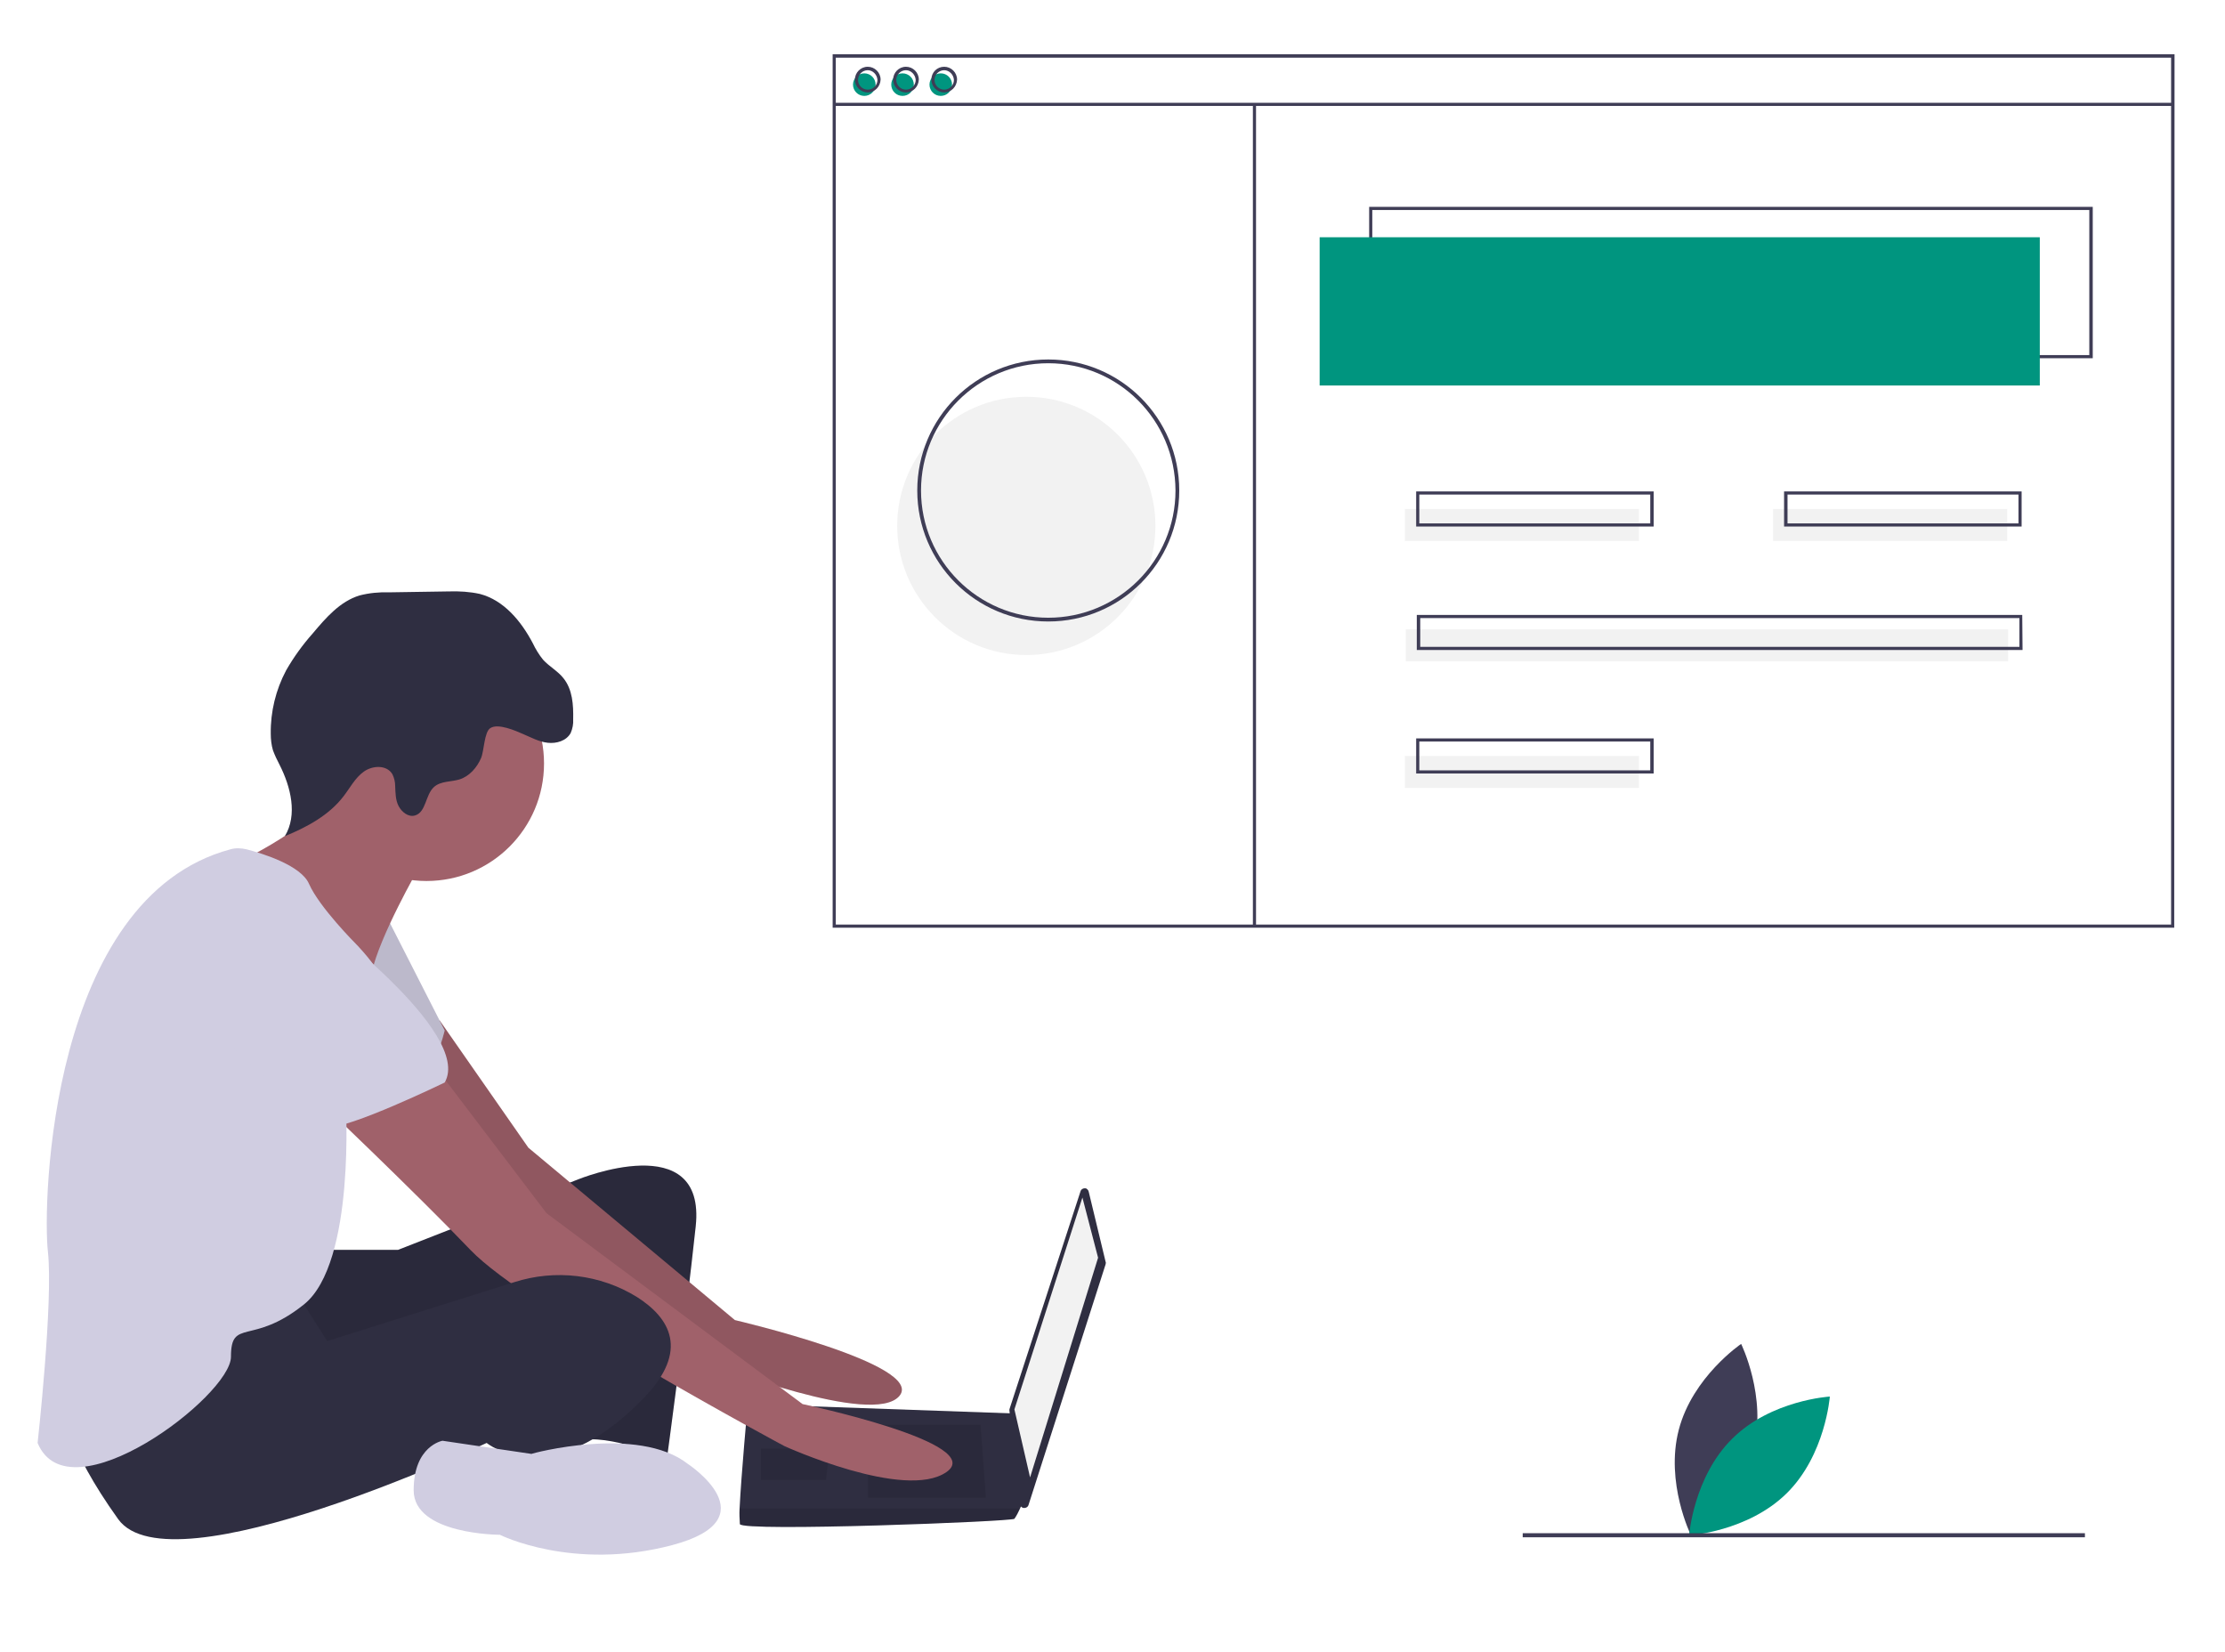 <?xml version="1.0" encoding="utf-8"?>
<!-- Generator: Adobe Illustrator 24.0.0, SVG Export Plug-In . SVG Version: 6.00 Build 0)  -->
<svg version="1.1" id="Ebene_1" xmlns="http://www.w3.org/2000/svg" xmlns:xlink="http://www.w3.org/1999/xlink" x="0px" y="0px"
	 viewBox="0 0 710 527.2" style="enable-background:new 0 0 710 527.2;" xml:space="preserve">
<g id="undraw_web_developer_p3e5" transform="translate(0)">
	<path id="Pfad_4398" style="fill:#3F3D56;" d="M559.5,462.5c-4.4,16.9-19.9,27.4-19.9,27.4s-8.3-16.8-3.9-33.7s19.9-27.4,19.9-27.4
		S563.9,445.7,559.5,462.5z"/>
	<path id="Pfad_4399" style="fill:#00957F;" d="M552.8,459c-12.4,12.2-13.8,30.9-13.8,30.9s18.7-1.2,31.1-13.4s13.8-30.9,13.8-30.9
		S565.2,446.7,552.8,459z"/>
	<path id="Pfad_4400" style="fill:#2F2E41;" d="M103.6,398.8h23.4l57.5-22.5c0,0,40.9-16.7,37.5,15s-9.2,74.2-9.2,74.2
		s-18.3-8.3-28.4-5.8s-3.3-50.9-3.3-50.9S99.4,448,91.9,443s-9.2-40-9.2-40L103.6,398.8z"/>
	<path id="Pfad_4401" style="opacity:0.1;enable-background:new    ;" d="M103.6,398.8h23.4l57.5-22.5c0,0,40.9-16.7,37.5,15
		s-9.2,74.2-9.2,74.2s-18.3-8.3-28.4-5.8s-3.3-50.9-3.3-50.9S99.4,448,91.9,443s-9.2-40-9.2-40L103.6,398.8z"/>
	<path id="Pfad_4402" style="fill:#A0616A;" d="M140.3,325.6l28.3,40.6l65.9,55c0,0,60.9,14.2,52.5,24.2s-59.2-10-59.2-10
		s-75.9-55-78.4-59.2s-30-43.4-30-43.4L140.3,325.6z"/>
	<path id="Pfad_4403" style="opacity:0.1;enable-background:new    ;" d="M140.3,325.6l28.3,40.6l65.9,55c0,0,60.9,14.2,52.5,24.2
		s-59.2-10-59.2-10s-75.9-55-78.4-59.2s-30-43.4-30-43.4L140.3,325.6z"/>
	<path id="Pfad_4404" style="fill:#D0CDE1;" d="M123.6,292.9l18.3,35.9c0,0-4.2,17.5-10.8,19.2s-35-21.7-35-21.7L123.6,292.9z"/>
	<path id="Pfad_4405" style="opacity:0.1;enable-background:new    ;" d="M123.6,292.9l18.3,35.9c0,0-4.2,17.5-10.8,19.2
		s-35-21.7-35-21.7L123.6,292.9z"/>
	<path id="Pfad_4406" style="fill:#2F2E41;" d="M347.4,380.2l5.4,22.4c0.1,0.2,0.1,0.5,0,0.8l-24.6,76.8c-0.2,0.7-1,1.1-1.8,0.9
		c-0.5-0.2-0.9-0.6-0.9-1.2l-3.4-29.9c0-0.2,0-0.4,0.1-0.6l22.6-69.3c0.2-0.7,1-1.1,1.8-0.9C346.9,379.4,347.3,379.7,347.4,380.2
		L347.4,380.2z"/>
	<path id="Pfad_4407" style="fill:#F2F2F2;" d="M345.4,382.1l5,19.2l-21.7,70.1l-5-21.7L345.4,382.1z"/>
	<path id="Pfad_4408" style="fill:#2F2E41;" d="M236.1,486.3c0.8,2.5,86.7-0.8,87.6-1.7c0.7-1,1.3-2.2,1.8-3.3
		c0.8-1.7,1.5-3.3,1.5-3.3l-3.3-27l-85.1-3c0,0-2.1,22.9-2.6,33.4C235.9,483,236,484.7,236.1,486.3z"/>
	<path id="Pfad_4409" style="opacity:0.1;enable-background:new    ;" d="M312.9,454.6l1.7,23.3H277v-23.3H312.9z"/>
	<path id="Pfad_4410" style="opacity:0.1;enable-background:new    ;" d="M264.5,462.1l0.2,0l-1.1,10.1h-20.8v-10H264.5z"/>
	<path id="Pfad_4411" style="opacity:0.1;enable-background:new    ;" d="M236.1,486.3c0.8,2.5,86.7-0.8,87.6-1.7
		c0.7-1,1.3-2.2,1.8-3.3h-89.5C235.9,483,236,484.7,236.1,486.3z"/>
	<circle id="Ellipse_1216" style="fill:#A0616A;" cx="136.1" cy="243.6" r="37.5"/>
	<path id="Pfad_4412" style="fill:#A0616A;" d="M133.6,277c0,0-12.5,21.7-15,33.4S81,287,81,287l-4.6-12.1c0,0,32.9-15.4,30.4-27.9
		C104.4,234.5,133.6,277,133.6,277z"/>
	<path id="Pfad_4413" style="fill:#A0616A;" d="M140.2,342.1l34.2,45l81.7,60.9c0,0,59.2,12.5,45.9,21.7s-51.7-8.3-51.7-8.3
		s-82.6-44.2-100.1-62.5s-50-49.2-50-49.2L140.2,342.1z"/>
	<path id="Pfad_4414" style="fill:#2F2E41;" d="M94.4,412.1l10,15.8l59.7-18.8c13.1-4.2,27.4-2.5,39.1,4.7
		c10.4,6.6,17.1,17,2.1,32.4c-30,30.9-50,14.2-50,14.2S54.4,508,37.7,484.7s-17.5-35-17.5-35S84.4,409.6,94.4,412.1z"/>
	<path id="Pfad_4415" style="fill:#D0CDE1;" d="M219.5,467.1c0,0,26.7,17.5-5,25.9s-55-3.3-55-3.3s-27.5,0-27.5-14.2
		s9.2-15.8,9.2-15.8l28.4,4.2C169.4,463.8,203.6,454.6,219.5,467.1z"/>
	<path id="Pfad_4416" style="fill:#2F2E41;" d="M166.9,234.2c2.6,1.1,5.1,2.5,7.9,2.8s5.9-0.6,7.3-3.1c0.6-1.4,0.9-2.9,0.8-4.4
		c0.1-4.6-0.2-9.5-3.1-13.1c-1.8-2.3-4.5-3.7-6.5-5.9c-1.3-1.6-2.4-3.4-3.3-5.3c-3.7-7-9.2-13.7-16.9-15.7c-3.2-0.7-6.5-0.9-9.8-0.8
		L124,189c-3.1-0.1-6.2,0.2-9.3,1c-6.2,1.9-10.7,7.1-14.9,12.1c-3.2,3.6-6.1,7.6-8.5,11.8c-3.3,6.2-5,13.2-4.9,20.2
		c0,1.8,0.2,3.6,0.7,5.3c0.6,1.6,1.3,3.1,2.1,4.6c3.6,7.1,5.8,16,1.7,22.8c7.1-2.9,14.1-6.7,18.7-12.7c2.1-2.7,3.7-5.9,6.5-7.9
		s7.3-2.2,9.1,0.8c0.6,1.2,0.9,2.5,0.9,3.8c0.1,2.2,0.1,4.5,1.1,6.4s3.1,3.6,5.2,3c3.6-1,3.3-6.6,6.1-9.1c2.1-1.9,5.4-1.6,8.1-2.4
		c3.2-1,5.6-3.8,6.9-6.8c1-2.3,1-8.4,3-9.6C159,230.7,164.6,233.2,166.9,234.2z"/>
	<path id="Pfad_4417" style="fill:#D0CDE1;" d="M73.5,271c1.7-0.5,3.5-0.4,5.2,0c5.4,1.4,17.4,5.2,19.9,11c3.3,7.5,15,19.2,15,19.2
		s15.8,15.8,12.5,26.7s-15.8,23.3-15.8,23.3s3.3,51.7-13.3,65s-23.3,4.2-23.3,16.7s-51.7,51.7-61.7,27.5c0,0,5-45,3.3-60.9
		C13.5,384,15.9,286.5,73.5,271z"/>
	<path id="Pfad_4418" style="fill:#D0CDE1;" d="M100.2,292c0,0,50.9,37.5,41.7,53.4c0,0-30.9,15-37.5,14.2s-32.5-30-39.2-32.5
		S55.2,279.5,100.2,292z"/>
	<circle id="Ellipse_1217" style="fill:#F2F2F2;" cx="327.5" cy="167.8" r="41.2"/>
	<path id="Pfad_4419" style="fill:#3F3D56;" d="M667.8,114.3H436.9V66h230.9V114.3z M437.9,113.3h228.8V67H437.9V113.3z"/>
	<rect id="Rechteck_3019" x="421.1" y="75.7" style="fill:#00957F;" width="229.8" height="47.3"/>
	<circle id="Ellipse_1218" style="fill:#00957F;" cx="275.8" cy="27" r="3.6"/>
	<circle id="Ellipse_1219" style="fill:#00957F;" cx="288" cy="27" r="3.6"/>
	<circle id="Ellipse_1220" style="fill:#00957F;" cx="300.2" cy="27" r="3.6"/>
	<path id="Pfad_4420" style="fill:#3F3D56;" d="M693.8,296H265.7V17.3h428.2L693.8,296z M266.7,295h426.1V18.4H266.7V295z"/>
	<rect id="Rechteck_3020" x="266.2" y="32.8" style="fill:#3F3D56;" width="427.1" height="1"/>
	<path id="Pfad_4421" style="fill:#3F3D56;" d="M276.9,29.5c-2.2,0-4.1-1.8-4.1-4.1c0-2.2,1.8-4.1,4.1-4.1c2.2,0,4.1,1.8,4.1,4.1
		c0,0,0,0,0,0C280.9,27.7,279.1,29.5,276.9,29.5z M276.9,22.4c-1.7,0-3.1,1.4-3.1,3.1s1.4,3.1,3.1,3.1c1.7,0,3.1-1.4,3.1-3.1l0,0
		C279.9,23.8,278.5,22.4,276.9,22.4z"/>
	<path id="Pfad_4422" style="fill:#3F3D56;" d="M289.1,29.5c-2.2,0-4.1-1.8-4.1-4.1c0-2.2,1.8-4.1,4.1-4.1c2.2,0,4.1,1.8,4.1,4.1
		c0,0,0,0,0,0C293.1,27.7,291.3,29.5,289.1,29.5z M289.1,22.4c-1.7,0-3.1,1.4-3.1,3.1s1.4,3.1,3.1,3.1c1.7,0,3.1-1.4,3.1-3.1l0,0
		C292.1,23.8,290.7,22.4,289.1,22.4z"/>
	<path id="Pfad_4423" style="fill:#3F3D56;" d="M301.3,29.5c-2.2,0-4.1-1.8-4.1-4.1s1.8-4.1,4.1-4.1c2.2,0,4.1,1.8,4.1,4.1
		c0,0,0,0,0,0C305.3,27.7,303.5,29.5,301.3,29.5z M301.3,22.4c-1.7,0-3.1,1.4-3.1,3.1s1.4,3.1,3.1,3.1c1.7,0,3.1-1.4,3.1-3.1
		C304.3,23.8,302.9,22.4,301.3,22.4L301.3,22.4z"/>
	<rect id="Rechteck_3021" x="399.8" y="33.3" style="fill:#3F3D56;" width="1" height="262.6"/>
	<rect id="Rechteck_3022" x="448.3" y="162.4" style="fill:#F2F2F2;" width="74.7" height="10.2"/>
	<rect id="Rechteck_3023" x="565.8" y="162.4" style="fill:#F2F2F2;" width="74.7" height="10.2"/>
	<path id="Pfad_4424" style="fill:#3F3D56;" d="M527.7,168h-75.8v-11.2h75.8V168z M452.9,167h73.7v-9.2h-73.7V167z"/>
	<rect id="Rechteck_3024" x="448.3" y="241.2" style="fill:#F2F2F2;" width="74.7" height="10.2"/>
	<path id="Pfad_4425" style="fill:#3F3D56;" d="M527.7,246.8h-75.8v-11.2h75.8V246.8z M452.9,245.8h73.7v-9.2h-73.7V245.8z"/>
	<rect id="Rechteck_3025" x="448.6" y="200.8" style="fill:#F2F2F2;" width="192.2" height="10.2"/>
	<path id="Pfad_4426" style="fill:#3F3D56;" d="M645.4,207.4H452.1v-11.2h193.2L645.4,207.4z M453.2,206.4h191.2v-9.2H453.2V206.4z"
		/>
	<path id="Pfad_4427" style="fill:#3F3D56;" d="M645.1,168h-75.8v-11.2h75.8V168z M570.4,167h73.7v-9.2h-73.7L570.4,167z"/>
	<path id="Pfad_4428" style="fill:#3F3D56;" d="M334.5,198.3c-23.1,0-41.8-18.7-41.8-41.8s18.7-41.8,41.8-41.8
		c23.1,0,41.8,18.7,41.8,41.8S357.6,198.3,334.5,198.3C334.5,198.3,334.5,198.3,334.5,198.3z M334.5,115.9
		c-22.4,0-40.6,18.2-40.6,40.6s18.2,40.6,40.6,40.6c22.4,0,40.6-18.2,40.6-40.6c0,0,0,0,0,0C375,134,356.9,115.9,334.5,115.9
		L334.5,115.9z"/>
	<rect id="Rechteck_3026" x="485.9" y="489.2" style="fill:#3F3D56;" width="179.4" height="1.3"/>
</g>
</svg>

